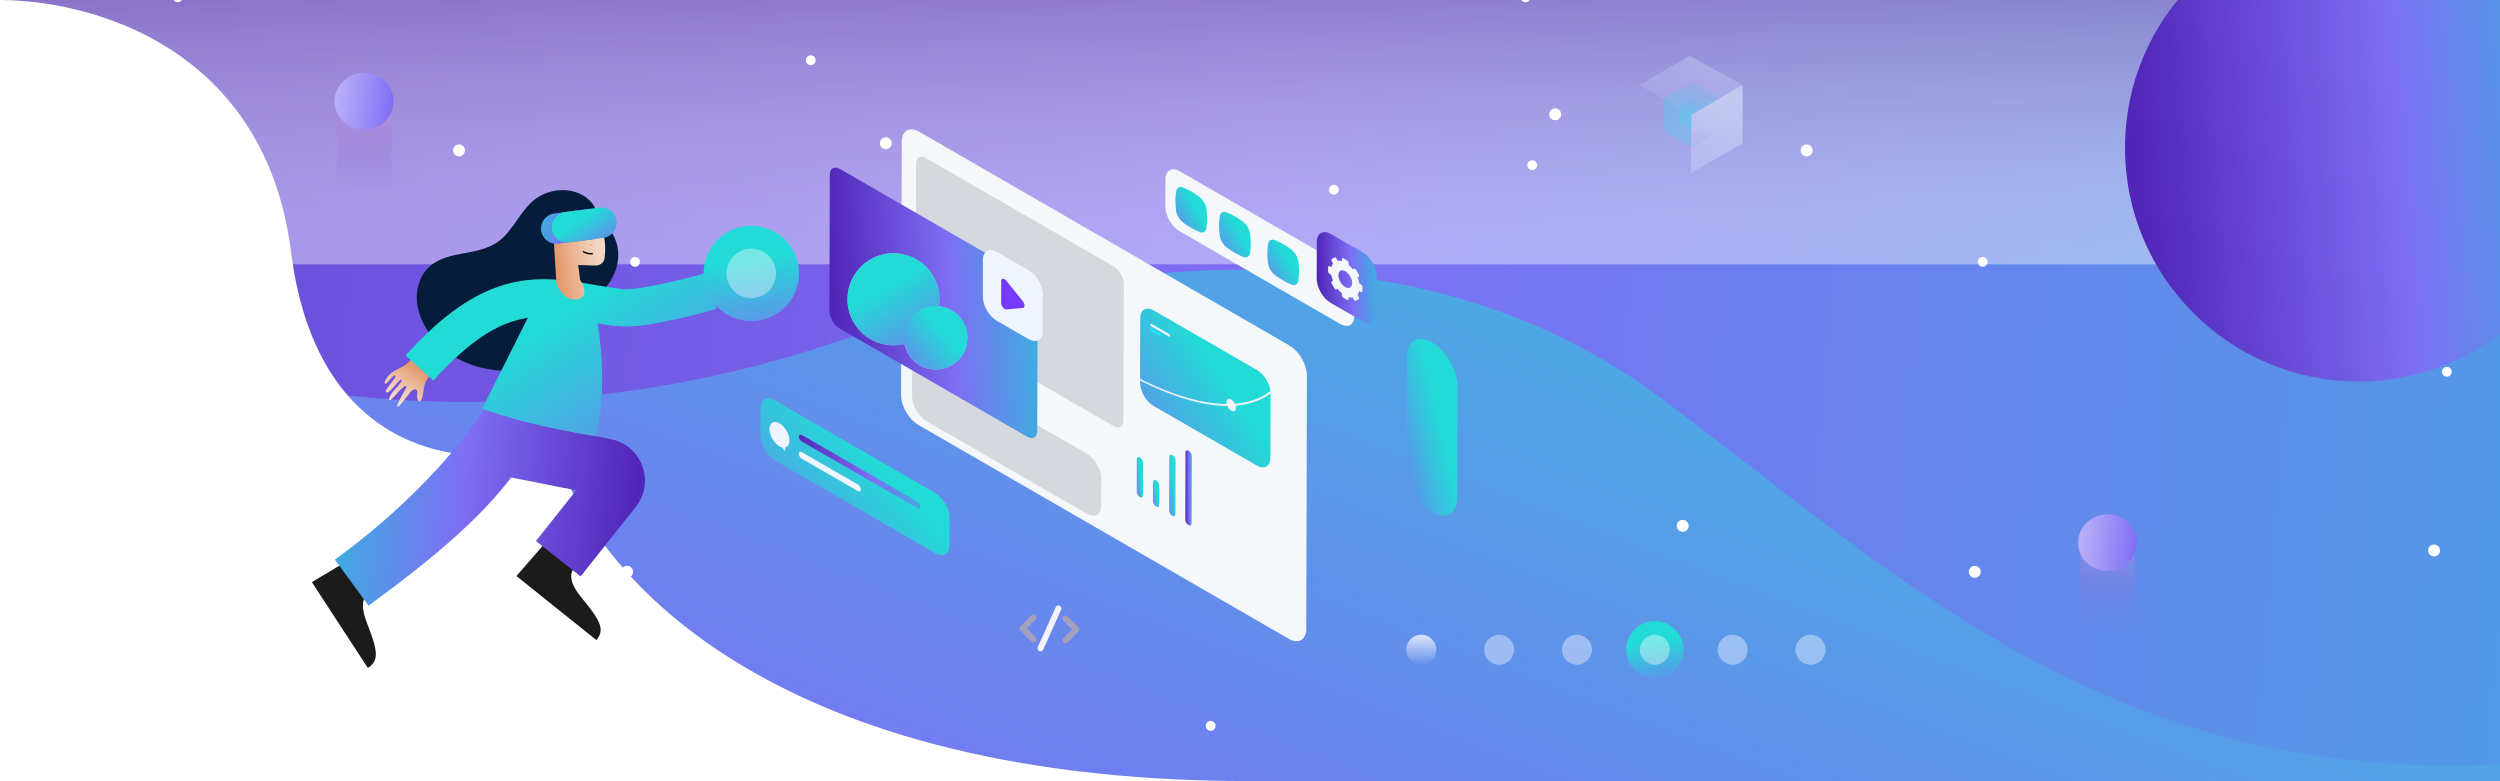 <svg width="1920" height="600" viewBox="0 0 1920 600" fill="none" xmlns="http://www.w3.org/2000/svg">
<rect x="0" y="0" width="1920" height="600" fill="#333333" stroke="none"/>
<g clip-path="url(#clip0_7542_5983)">
<rect width="1920" height="600" fill="url(#paint0_linear_7542_5983)"/>
<path d="M644.28 261.842C350.152 361.781 92.207 279.164 0 225.364V0H1920V587.145C1617.7 601.136 1456.63 440.733 1275.72 305.815C1094.81 170.897 861.374 192.883 644.28 261.842Z" fill="url(#paint1_linear_7542_5983)"/>
<g style="mix-blend-mode:multiply">
<rect width="1920" height="203" fill="url(#paint2_linear_7542_5983)"/>
</g>
<path d="M223.5 193.365C202.7 28.565 56.833 -3.969 -13.5 0.365H-83V599.864H959.5C578.3 599.864 445.667 428.198 427 342.364C367.833 361.364 244.3 358.165 223.5 193.365Z" fill="white"/>
<g clip-path="url(#clip1_7542_5983)">
<path d="M586.568 223.489C586.568 223.105 586.198 222.831 585.855 222.681C585.28 222.421 584.65 222.297 584.019 222.202C582.17 221.914 580.293 221.791 578.415 221.818C576.922 221.845 575.415 221.955 573.921 221.791C573.647 221.763 573.359 221.722 573.126 221.572C572.852 221.407 572.688 221.106 572.619 220.791C574.593 220.065 576.456 218.997 578.511 218.532C581.635 217.82 585.061 218.532 587.993 217.231C588.185 217.149 588.377 217.039 588.459 216.861C588.623 216.505 588.308 216.122 587.993 215.889C586.102 214.451 583.567 214.15 581.197 214.301C578.826 214.451 576.483 214.999 574.099 215.054C573.538 215.054 572.88 214.999 572.592 214.506C572.551 214.451 572.537 214.383 572.524 214.314C573.154 213.849 573.77 213.383 574.428 212.959C576.84 211.384 579.58 210.33 582.416 209.864C583.636 209.659 584.896 209.577 586.088 209.248C586.719 209.07 587.445 208.714 587.513 208.057C587.582 207.345 586.828 206.852 586.157 206.633C584.896 206.222 583.567 206.181 582.252 206.194C578.456 206.222 574.661 206.646 570.948 207.482C570.345 207.618 569.728 207.769 569.139 207.988C569.221 207.865 569.304 207.728 569.386 207.605C570.359 206.277 571.797 205.345 573.25 204.62C574.949 203.757 576.73 203.086 578.525 202.456C579.95 201.95 581.964 201.648 583.17 200.745C583.485 200.512 583.718 200.101 583.608 199.718C583.526 199.416 583.266 199.197 582.992 199.033C582.211 198.595 581.279 198.54 580.388 198.526C575.305 198.499 570.797 199.813 566.234 201.908C562.617 203.579 558.959 205.441 556.369 208.454C555.684 210.097 554.985 211.754 554.3 213.397C554.053 213.999 553.738 214.616 553.547 215.232C553.409 215.67 553.451 216.136 553.272 216.574C552.752 217.847 551.423 218.929 550.313 219.668C548.943 220.586 547.422 221.229 545.901 221.859C543.366 222.914 540.79 223.982 538.05 224.228C539.392 228.199 540.735 232.17 542.092 236.141C545.723 234.566 549.354 232.992 553.067 231.636C554.396 231.157 555.766 230.691 557.177 230.691C558.315 230.691 559.438 230.992 560.576 231.033C563.823 231.157 566.673 229.253 569.441 227.829C570.441 227.323 571.455 226.843 572.524 226.501C573.647 226.145 574.757 226.09 575.922 225.953C578.799 225.611 581.745 225.858 584.568 225.104C585.307 224.913 586.102 224.584 586.472 223.913C586.541 223.776 586.595 223.639 586.595 223.489H586.568Z" fill="url(#paint3_linear_7542_5983)"/>
<path d="M535.186 217.888C539.571 215.3 543.942 212.699 548.326 210.111C549.683 209.316 551.053 208.508 552.56 208.07C553.642 207.755 554.766 207.646 555.89 207.55C560.411 207.139 564.933 206.838 569.454 206.523C569.578 206.523 569.715 206.509 569.824 206.564C569.961 206.646 570.03 206.811 570.071 206.961C570.331 208.002 569.811 209.097 569.016 209.809C568.221 210.521 567.194 210.905 566.18 211.22C564.166 211.836 562.083 212.233 560 212.63C558.794 217.094 555.013 220.517 550.793 222.407C546.572 224.31 541.9 224.899 537.296 225.433L535.186 217.875V217.888Z" fill="url(#paint4_linear_7542_5983)"/>
<path d="M308.558 291.776C308.475 291.57 308.215 291.502 308.009 291.529C307.79 291.584 307.612 291.707 307.434 291.83C304.077 294.473 302.022 298.526 298.514 300.95C298.172 301.183 297.802 301.415 297.363 301.456C296.952 301.498 296.472 301.32 296.308 300.95C296.116 300.539 296.308 300.074 296.5 299.676C297.267 298.198 298.336 296.91 299.309 295.582C300.391 294.076 301.501 292.57 302.638 291.091C303.104 290.516 304.625 288.558 303.118 288.298C302.378 288.174 301.583 289.174 301.158 289.639C299.72 291.242 298.418 292.981 296.788 294.391C296.596 294.569 296.363 294.747 296.075 294.747C295.746 294.733 295.5 294.432 295.431 294.117C295.363 293.802 295.445 293.46 295.554 293.159C297.089 288.571 301.282 285.49 305.447 283.423C306.886 282.711 308.352 282.122 309.75 281.314C313.148 279.315 315.806 276.302 318.025 273.016L331.371 286.86C329.179 289.146 327.315 291.912 326.288 294.856C325.027 298.554 325.424 302.812 323.835 306.386C323.547 307.002 323.246 308.015 322.506 308.221C321.328 308.563 320.78 307.002 320.547 306.153C320.094 304.551 320.547 303.004 320.506 301.388C320.492 300.566 320.259 299.649 319.574 299.211C318.985 298.827 318.176 298.896 317.546 299.211C316.313 299.813 315.326 301.1 314.463 302.114C311.709 305.345 309.407 308.905 306.475 312.014C306.297 312.206 306.091 312.411 305.831 312.397C305.488 312.397 305.255 312.055 305.173 311.713C305.022 311.014 305.338 310.288 305.639 309.631C307.475 305.674 309.763 301.949 311.75 298.088C311.983 297.636 312.216 297.047 311.873 296.65C311.654 296.404 311.284 296.335 310.955 296.431C310.64 296.527 310.38 296.732 310.12 296.938C306.42 299.95 303.693 304.017 300.062 307.139C299.898 307.29 299.734 307.427 299.528 307.481C298.706 307.714 298.665 306.619 298.802 306.112C300.378 300.539 306.023 297.472 308.448 292.364C308.53 292.186 308.612 291.954 308.53 291.776H308.558Z" fill="url(#paint5_linear_7542_5983)"/>
<path d="M396.592 442.399L458.072 491.611C460.21 489.064 461.251 486.613 461.306 483.984C461.32 483.437 461.279 482.889 461.224 482.328C460.484 476.426 455.181 469.388 446.248 458.543C432.381 441.687 441.849 435.717 441.849 435.717L417.419 418.477L402.552 435.566L401.717 436.511L396.592 442.412V442.399Z" fill="#1B1B1B"/>
<path d="M239.499 447.054L282.495 513C285.318 511.247 287.072 509.248 287.963 506.77C288.141 506.263 288.291 505.729 288.401 505.167C289.538 499.321 286.702 490.995 281.619 477.891C273.726 457.543 284.578 454.832 284.578 454.832L266.766 430.828L247.295 442.412L246.213 443.056L239.499 447.054Z" fill="#1B1B1B"/>
<path d="M257.23 429.815L263.259 438.072L263.999 439.085L283.058 465.129C309.188 446.055 330.7 429.117 348.622 413.109C366.544 397.102 380.862 382.054 392.591 366.704L442.48 376.576L411.596 415.506L420.694 422.722L421.68 423.502L445.891 442.7L488.271 389.27C495.355 380.328 497.246 368.593 493.3 357.885C489.354 347.178 480.31 339.468 469.102 337.25L416.172 326.775C430.285 303.88 435.382 289.475 435.519 289.133L404.745 278.589L403.525 278.178L394.085 274.947L394.112 274.851C392.495 278.986 362.351 352.997 257.217 429.815H257.23Z" fill="url(#paint6_linear_7542_5983)"/>
<path d="M459.469 226.706C468.279 219.148 474.527 208.193 474.829 196.609C475.144 185.011 468.827 173.085 458.304 168.183C459.483 161.309 454.796 154.585 448.946 150.792C437.285 143.234 420.83 144.918 410.06 153.709C398.811 162.897 393.604 178.288 381.505 186.339C366.132 196.596 343.565 192.337 329.849 204.729C323.149 210.768 319.861 220.052 320.066 229.062C320.258 238.072 323.697 246.821 328.671 254.339C334.494 263.144 342.51 270.51 351.772 275.577C360.418 280.315 370.078 283.039 379.875 284.217C398.811 286.49 419.405 282.423 433.148 269.196C444.63 258.146 449.96 242.221 453.221 226.624L459.469 226.706Z" fill="#051D3A"/>
<path d="M311.462 272.989C339.345 242.125 364.46 224.584 390.535 217.779C414.431 211.535 436.039 215.246 456.934 218.819C463.689 219.983 470.664 221.175 477.761 222.051C487.9 223.311 521.676 215.533 542.434 209.604L550.34 237.25C536.638 241.166 522.758 244.617 508.768 247.328C500.451 248.944 492.052 250.382 483.571 250.697C475.185 251.012 467.046 249.697 458.825 248.314C461.675 262.938 465.799 301.484 457.948 335.046C457.948 335.046 407.991 327.871 370.352 313.821L405.347 244.11C384.424 247.287 362.419 259.501 332.809 292.269L311.448 273.003L311.462 272.989Z" fill="url(#paint7_linear_7542_5983)"/>
<path d="M425.366 185.792L427.298 217.71C427.298 217.71 433.518 233.936 445.192 229.267C453.276 226.035 445.521 214.971 445.521 214.971L444.041 203.538L457.113 203.948C459.113 204.017 461.127 203.346 462.498 201.895C463.512 200.826 464.183 199.443 464.361 197.896C464.937 192.939 465.238 185.285 463.005 178.808L425.379 185.778L425.366 185.792Z" fill="url(#paint8_linear_7542_5983)"/>
<g style="mix-blend-mode:multiply" opacity="0.5">
<path style="mix-blend-mode:multiply" d="M455.66 188.873H453.577C453.235 188.859 452.947 188.571 452.961 188.229C452.961 187.887 453.248 187.599 453.591 187.613H455.674C456.098 187.626 456.482 187.435 456.729 187.092C456.975 186.75 457.044 186.326 456.921 185.929L455.715 182.067C455.605 181.738 455.797 181.382 456.126 181.287C456.455 181.191 456.811 181.369 456.907 181.697L458.113 185.559C458.359 186.353 458.222 187.175 457.729 187.846C457.236 188.503 456.482 188.886 455.66 188.886V188.873Z" fill="url(#paint9_linear_7542_5983)"/>
</g>
<path d="M455.195 183.738L428.791 187.189C422.365 188.024 416.46 183.505 415.624 177.069C414.788 170.647 419.31 164.746 425.749 163.91L452.153 160.46C458.579 159.625 464.485 164.143 465.32 170.579C466.156 177.001 461.635 182.903 455.195 183.738Z" fill="url(#paint10_linear_7542_5983)"/>
<path d="M463.388 182.67L436.985 186.12C430.558 186.955 424.653 182.437 423.817 176.001C422.981 169.579 427.503 163.677 433.943 162.842L460.346 159.391C466.772 158.556 472.678 163.075 473.514 169.511C474.35 175.933 469.828 181.834 463.388 182.67Z" fill="url(#paint11_linear_7542_5983)"/>
<path d="M453.742 195.404C451.673 195.404 449.604 194.829 447.809 193.788C447.549 193.638 447.467 193.309 447.617 193.063C447.768 192.802 448.097 192.72 448.344 192.871C450.276 193.994 452.578 194.5 454.797 194.295C455.099 194.268 455.345 194.487 455.373 194.774C455.4 195.062 455.181 195.322 454.893 195.349C454.509 195.39 454.126 195.404 453.742 195.404Z" fill="black"/>
<path d="M463.237 497.321C464.045 497.212 464.21 498.458 463.401 498.567C462.593 498.677 462.428 497.431 463.237 497.321Z" fill="white"/>
<g style="mix-blend-mode:luminosity">
<path d="M608.749 228.289C618.831 210.748 612.79 188.35 595.257 178.264C577.724 168.177 555.337 174.22 545.255 191.762C535.173 209.303 541.213 231.7 558.747 241.787C576.28 251.874 598.666 245.831 608.749 228.289Z" fill="url(#paint12_linear_7542_5983)"/>
</g>
<g style="mix-blend-mode:luminosity" opacity="0.78">
<path d="M576.992 229C587.486 229 595.992 220.493 595.992 210C595.992 199.507 587.486 191 576.992 191C566.499 191 557.992 199.507 557.992 210C557.992 220.493 566.499 229 576.992 229Z" fill="url(#paint13_linear_7542_5983)" style="mix-blend-mode:overlay"/>
</g>
</g>
<g style="mix-blend-mode:luminosity" opacity="0.5">
<path d="M300.529 173.115L300.529 82.881L279.283 57.741L258.741 82.881L258.741 204" fill="url(#paint14_linear_7542_5983)"/>
</g>
<ellipse cx="279.635" cy="77.765" rx="22.635" ry="21.765" fill="url(#paint15_linear_7542_5983)"/>
<g style="mix-blend-mode:luminosity" opacity="0.5">
<path d="M1639.53 512.115L1639.53 421.881L1618.28 396.741L1597.74 421.881L1597.74 543" fill="url(#paint16_linear_7542_5983)"/>
</g>
<ellipse cx="1618.64" cy="416.765" rx="22.635" ry="21.765" fill="url(#paint17_linear_7542_5983)"/>
<g clip-path="url(#clip2_7542_5983)">
<g style="mix-blend-mode:overlay">
<path d="M257.325 399.246C259.834 399.246 261.903 401.282 261.903 403.826C261.903 406.37 259.868 408.406 257.325 408.406C254.781 408.406 252.746 406.37 252.746 403.826C252.746 401.282 254.781 399.246 257.325 399.246Z" fill="white"/>
<path d="M680.321 105.429C682.831 105.429 684.899 107.465 684.899 110.009C684.899 112.553 682.864 114.589 680.321 114.589C677.777 114.589 675.742 112.553 675.742 110.009C675.742 107.465 677.777 105.429 680.321 105.429Z" fill="white"/>
<path d="M352.526 110.925C355.036 110.925 357.105 112.96 357.105 115.505C357.105 118.049 355.07 120.084 352.526 120.084C349.982 120.084 347.947 118.049 347.947 115.505C347.947 112.96 349.982 110.925 352.526 110.925Z" fill="white"/>
<path d="M487.714 197.364C489.783 197.364 491.479 199.06 491.479 201.129C491.479 203.199 489.783 204.895 487.714 204.895C485.645 204.895 483.949 203.199 483.949 201.129C483.949 199.06 485.645 197.364 487.714 197.364Z" fill="white"/>
<path d="M136.481 -5.808C138.55 -5.808 140.246 -4.112 140.246 -2.043C140.246 0.027 138.55 1.723 136.481 1.723C134.413 1.723 132.717 0.027 132.717 -2.043C132.717 -4.112 134.413 -5.808 136.481 -5.808Z" fill="white"/>
</g>
<g style="mix-blend-mode:overlay">
<path d="M159.375 92.368C156.866 92.368 154.797 90.333 154.797 87.788C154.797 85.244 156.832 83.209 159.375 83.209C161.919 83.209 163.954 85.244 163.954 87.788C163.954 90.333 161.919 92.368 159.375 92.368Z" fill="white"/>
<path d="M481.643 443.754C479.133 443.754 477.064 441.719 477.064 439.174C477.064 436.63 479.099 434.595 481.643 434.595C484.187 434.595 486.222 436.63 486.222 439.174C486.222 441.719 484.187 443.754 481.643 443.754Z" fill="white"/>
<path d="M622.663 50.031C620.594 50.031 618.898 48.334 618.898 46.265C618.898 44.196 620.594 42.499 622.663 42.499C624.732 42.499 626.428 44.196 626.428 46.265C626.428 48.334 624.732 50.031 622.663 50.031Z" fill="white"/>
<path d="M141.772 130.635C139.704 130.635 138.008 128.938 138.008 126.869C138.008 124.8 139.704 123.104 141.772 123.104C143.841 123.104 145.537 124.8 145.537 126.869C145.537 128.938 143.841 130.635 141.772 130.635Z" fill="white"/>
</g>
</g>
<g clip-path="url(#clip3_7542_5983)">
<g style="mix-blend-mode:overlay">
<path d="M1292.32 399.246C1294.83 399.246 1296.9 401.282 1296.9 403.826C1296.9 406.37 1294.87 408.406 1292.32 408.406C1289.78 408.406 1287.75 406.37 1287.75 403.826C1287.75 401.282 1289.78 399.246 1292.32 399.246Z" fill="white"/>
<path d="M1869.37 418.176C1871.88 418.176 1873.94 420.211 1873.94 422.756C1873.94 425.3 1871.91 427.335 1869.37 427.335C1866.82 427.335 1864.79 425.3 1864.79 422.756C1864.79 420.211 1866.82 418.176 1869.37 418.176Z" fill="white"/>
<path d="M1715.32 105.429C1717.83 105.429 1719.9 107.465 1719.9 110.009C1719.9 112.553 1717.86 114.589 1715.32 114.589C1712.78 114.589 1710.74 112.553 1710.74 110.009C1710.74 107.465 1712.78 105.429 1715.32 105.429Z" fill="white"/>
<path d="M1387.53 110.925C1390.04 110.925 1392.1 112.96 1392.1 115.505C1392.1 118.049 1390.07 120.084 1387.53 120.084C1384.98 120.084 1382.95 118.049 1382.95 115.505C1382.95 112.96 1384.98 110.925 1387.53 110.925Z" fill="white"/>
<path d="M929.765 553.703C931.834 553.703 933.529 555.399 933.529 557.468C933.529 559.538 931.834 561.234 929.765 561.234C927.696 561.234 926 559.538 926 557.468C926 555.399 927.696 553.703 929.765 553.703Z" fill="white"/>
<path d="M1522.71 197.364C1524.78 197.364 1526.48 199.06 1526.48 201.129C1526.48 203.199 1524.78 204.895 1522.71 204.895C1520.65 204.895 1518.95 203.199 1518.95 201.129C1518.95 199.06 1520.65 197.364 1522.71 197.364Z" fill="white"/>
<path d="M1171.48 -5.808C1173.55 -5.808 1175.25 -4.112 1175.25 -2.043C1175.25 0.027 1173.55 1.723 1171.48 1.723C1169.41 1.723 1167.72 0.027 1167.72 -2.043C1167.72 -4.112 1169.41 -5.808 1171.48 -5.808Z" fill="white"/>
</g>
<g style="mix-blend-mode:overlay">
<path d="M1194.38 92.368C1191.87 92.368 1189.8 90.333 1189.8 87.788C1189.8 85.244 1191.83 83.209 1194.38 83.209C1196.92 83.209 1198.95 85.244 1198.95 87.788C1198.95 90.333 1196.92 92.368 1194.38 92.368Z" fill="white"/>
<path d="M1516.64 443.754C1514.13 443.754 1512.06 441.719 1512.06 439.174C1512.06 436.63 1514.1 434.595 1516.64 434.595C1519.19 434.595 1521.22 436.63 1521.22 439.174C1521.22 441.719 1519.19 443.754 1516.64 443.754Z" fill="white"/>
<path d="M939.6 424.791C937.09 424.791 935.021 422.755 935.021 420.211C935.021 417.667 937.056 415.631 939.6 415.631C942.144 415.631 944.179 417.667 944.179 420.211C944.179 422.755 942.144 424.791 939.6 424.791Z" fill="white"/>
<path d="M1657.66 50.031C1655.59 50.031 1653.9 48.334 1653.9 46.265C1653.9 44.196 1655.59 42.499 1657.66 42.499C1659.73 42.499 1661.43 44.196 1661.43 46.265C1661.43 48.334 1659.73 50.031 1657.66 50.031Z" fill="white"/>
<path d="M1879.2 289.298C1877.13 289.298 1875.44 287.602 1875.44 285.532C1875.44 283.463 1877.13 281.767 1879.2 281.767C1881.27 281.767 1882.97 283.463 1882.97 285.532C1882.97 287.602 1881.27 289.298 1879.2 289.298Z" fill="white"/>
<path d="M1024.42 149.496C1022.35 149.496 1020.66 147.8 1020.66 145.731C1020.66 143.662 1022.35 141.965 1024.42 141.965C1026.49 141.965 1028.19 143.662 1028.19 145.731C1028.19 147.8 1026.49 149.496 1024.42 149.496Z" fill="white"/>
<path d="M1176.77 130.635C1174.7 130.635 1173.01 128.938 1173.01 126.869C1173.01 124.8 1174.7 123.104 1176.77 123.104C1178.84 123.104 1180.54 124.8 1180.54 126.869C1180.54 128.938 1178.84 130.635 1176.77 130.635Z" fill="white"/>
</g>
</g>
<g clip-path="url(#clip4_7542_5983)">
<path d="M1289.95 509.945C1296 499.417 1292.38 485.975 1281.86 479.921C1271.33 473.867 1257.9 477.494 1251.85 488.022C1245.79 498.55 1249.42 511.993 1259.94 518.047C1270.47 524.101 1283.9 520.473 1289.95 509.945Z" fill="url(#paint18_linear_7542_5983)"/>
<path style="mix-blend-mode:overlay" opacity="0.78" d="M1103.02 498.99C1103.02 505.349 1097.88 510.518 1091.5 510.518C1085.13 510.518 1080 505.369 1080 498.99C1080 492.61 1085.15 487.461 1091.52 487.461C1097.9 487.461 1103.05 492.61 1103.05 498.99H1103.02Z" fill="url(#paint19_linear_7542_5983)"/>
<path style="mix-blend-mode:overlay" opacity="0.78" d="M1162.83 498.99C1162.83 505.349 1157.69 510.518 1151.31 510.518C1144.93 510.518 1139.79 505.369 1139.79 498.99C1139.79 492.61 1144.93 487.461 1151.31 487.461C1157.69 487.461 1162.83 492.61 1162.83 498.99Z" fill="url(#paint20_linear_7542_5983)"/>
<path style="mix-blend-mode:overlay" opacity="0.78" d="M1211.1 510.518C1217.46 510.518 1222.62 505.356 1222.62 498.99C1222.62 492.623 1217.46 487.461 1211.1 487.461C1204.73 487.461 1199.57 492.623 1199.57 498.99C1199.57 505.356 1204.73 510.518 1211.1 510.518Z" fill="url(#paint21_linear_7542_5983)"/>
<path style="mix-blend-mode:overlay" opacity="0.78" d="M1270.9 510.517C1277.27 510.517 1282.43 505.356 1282.43 498.989C1282.43 492.622 1277.27 487.461 1270.9 487.461C1264.54 487.461 1259.38 492.622 1259.38 498.989C1259.38 505.356 1264.54 510.517 1270.9 510.517Z" fill="url(#paint22_linear_7542_5983)"/>
<path style="mix-blend-mode:overlay" opacity="0.78" d="M1342.21 498.99C1342.21 505.349 1337.07 510.518 1330.69 510.518C1324.31 510.518 1319.17 505.369 1319.17 498.99C1319.17 492.61 1324.31 487.461 1330.69 487.461C1337.07 487.461 1342.21 492.61 1342.21 498.99Z" fill="url(#paint23_linear_7542_5983)"/>
<path style="mix-blend-mode:overlay" opacity="0.78" d="M1402 498.99C1402 505.349 1396.85 510.518 1390.48 510.518C1384.1 510.518 1378.96 505.369 1378.96 498.99C1378.96 492.61 1384.1 487.461 1390.48 487.461C1396.85 487.461 1402 492.61 1402 498.99Z" fill="url(#paint24_linear_7542_5983)"/>
</g>
<circle cx="1811.5" cy="113.5" r="179.5" fill="url(#paint25_linear_7542_5983)"/>
<path d="M1099.85 262.982C1110.65 269.215 1119.38 284.325 1119.33 296.728L1119.1 382.181C1119.07 394.599 1110.28 399.605 1099.49 393.356C1088.69 387.123 1079.97 372.013 1080 359.594L1080.24 274.142C1080.27 261.739 1089.05 256.733 1099.85 262.966V262.982Z" fill="url(#paint26_linear_7542_5983)"/>
<path d="M990.395 265.439C997.792 269.704 1003.77 280.061 1003.74 288.561L1003.19 482.949C1003.16 491.449 997.147 494.865 989.749 490.599L705.347 326.384C697.95 322.119 691.969 311.762 692 303.262L692.551 108.874C692.582 100.374 698.595 96.943 705.993 101.208L990.41 265.423L990.395 265.439Z" fill="#F5F8FA"/>
<path d="M855.363 204.65C859.66 207.121 863.107 213.118 863.107 218.045L862.808 322.7C862.808 327.627 859.314 329.61 855.017 327.123L710.951 243.937C706.67 241.466 703.207 235.469 703.207 230.543L703.506 125.888C703.506 120.961 707.016 118.993 711.297 121.465L855.363 204.65Z" fill="#D5D9DD"/>
<path d="M834.804 348.483C840.864 351.977 845.759 360.461 845.727 367.418L845.664 388.289C845.649 395.246 840.722 398.048 834.662 394.553L711.388 323.377C705.329 319.883 700.434 311.399 700.465 304.442L700.528 283.571C700.544 276.614 705.47 273.812 711.53 277.307L834.804 348.483Z" fill="#D5D9DD"/>
<path d="M1029.34 202.699C1035.4 206.194 1040.29 214.678 1040.26 221.635L1040.2 242.506C1040.18 249.463 1035.26 252.265 1029.2 248.77L905.924 177.594C899.864 174.1 894.969 165.616 895 158.659L895.063 137.788C895.079 130.831 900.005 128.029 906.065 131.523L1029.34 202.699Z" fill="#F5F8FA"/>
<path d="M914.941 147.105C917.05 148.333 919.175 149.734 921.284 151.355C924.023 153.433 926.163 157.147 926.588 160.547C927.249 165.788 927.234 170.652 926.541 175.122C926.1 178.018 923.944 179.246 921.205 178.16C919.096 177.326 916.971 176.303 914.862 175.075C912.753 173.847 910.628 172.446 908.519 170.825C905.78 168.747 903.64 165.033 903.215 161.633C902.554 156.392 902.569 151.528 903.262 147.058C903.703 144.162 905.859 142.934 908.598 144.02C910.707 144.854 912.832 145.877 914.941 147.105Z" fill="url(#paint27_linear_7542_5983)"/>
<path d="M948.453 166.23C950.562 167.458 952.687 168.859 954.796 170.48C957.534 172.558 959.675 176.272 960.1 179.672C960.761 184.913 960.745 189.777 960.053 194.247C959.612 197.143 957.456 198.371 954.717 197.285C952.608 196.451 950.483 195.428 948.374 194.2C946.265 192.972 944.14 191.571 942.031 189.95C939.292 187.872 937.151 184.158 936.726 180.758C936.065 175.517 936.081 170.653 936.774 166.183C937.214 163.287 939.371 162.059 942.109 163.145C944.219 163.979 946.343 165.002 948.453 166.23Z" fill="url(#paint28_linear_7542_5983)"/>
<path d="M985.535 187.494C987.644 188.721 989.769 190.122 991.878 191.744C994.616 193.821 996.757 197.536 997.182 200.936C997.843 206.177 997.827 211.041 997.135 215.511C996.694 218.407 994.538 219.635 991.799 218.549C989.69 217.714 987.565 216.691 985.456 215.464C983.347 214.236 981.222 212.835 979.113 211.214C976.374 209.136 974.233 205.422 973.808 202.022C973.147 196.78 973.163 191.917 973.856 187.447C974.296 184.55 976.453 183.323 979.191 184.409C981.301 185.243 983.425 186.266 985.535 187.494Z" fill="url(#paint29_linear_7542_5983)"/>
<path d="M1046.54 193.837C1052.51 197.284 1057.34 205.642 1057.32 212.505L1057.25 240.537C1057.23 247.384 1052.37 250.155 1046.4 246.708L1022 232.62C1016.04 229.173 1011.21 220.815 1011.22 213.968L1011.3 185.936C1011.32 179.073 1016.18 176.303 1022.15 179.75L1046.54 193.837Z" fill="url(#paint30_linear_7542_5983)"/>
<path d="M1045.25 218.439C1045.83 218.77 1046.29 219.572 1046.29 220.234V223.633C1046.29 224.294 1045.82 224.562 1045.23 224.231L1043.9 223.46C1043.61 224.656 1043.14 225.664 1042.53 226.467L1043.47 228.088C1043.88 228.796 1043.88 229.552 1043.47 229.788L1041.36 230.984C1041.16 231.094 1040.89 231.063 1040.62 230.905C1040.36 230.748 1040.09 230.48 1039.88 230.134L1038.94 228.513C1037.93 228.654 1036.83 228.544 1035.63 228.182V229.725C1035.63 230.386 1035.16 230.653 1034.59 230.323L1031.64 228.607C1031.05 228.277 1030.6 227.474 1030.6 226.813V225.27C1029.42 224.263 1028.31 223.098 1027.31 221.792L1026.36 222.327C1026.16 222.437 1025.89 222.406 1025.62 222.248C1025.36 222.091 1025.09 221.823 1024.88 221.477L1022.79 217.857C1022.38 217.148 1022.38 216.393 1022.79 216.157L1023.73 215.622C1023.12 214.111 1022.65 212.568 1022.38 211.041L1021.04 210.27C1020.46 209.94 1020 209.137 1020 208.476V205.076C1020 204.415 1020.48 204.147 1021.06 204.478L1022.4 205.249C1022.68 204.053 1023.15 203.045 1023.77 202.243L1022.82 200.622C1022.41 199.913 1022.41 199.158 1022.82 198.922L1024.93 197.725C1025.14 197.615 1025.4 197.647 1025.67 197.804C1025.94 197.961 1026.21 198.229 1026.41 198.575L1027.35 200.197C1028.36 200.055 1029.48 200.165 1030.66 200.527V199C1030.66 198.339 1031.13 198.072 1031.71 198.402L1034.67 200.118C1035.26 200.448 1035.71 201.251 1035.71 201.912V203.439C1036.89 204.446 1038.01 205.627 1039 206.918L1039.95 206.382C1040.15 206.272 1040.42 206.304 1040.69 206.461C1040.95 206.618 1041.22 206.886 1041.43 207.232L1043.52 210.853C1043.93 211.561 1043.93 212.316 1043.52 212.552L1042.57 213.088C1043.19 214.599 1043.66 216.141 1043.93 217.668L1045.27 218.439H1045.25ZM1033.15 220.438C1036.06 222.122 1038.44 220.769 1038.45 217.416C1038.45 214.063 1036.11 209.987 1033.19 208.303C1030.28 206.618 1027.91 207.972 1027.89 211.325C1027.89 214.677 1030.23 218.77 1033.15 220.454" fill="#F5F8FA"/>
<path d="M875.487 351.315C876.825 352.086 877.895 353.944 877.879 355.47L877.816 380.387C877.816 381.914 876.73 382.543 875.408 381.772C874.07 381.001 873 379.143 873 377.617L873.063 352.7C873.063 351.173 874.149 350.56 875.487 351.315Z" fill="url(#paint31_linear_7542_5983)"/>
<path d="M887.905 368.96C889.243 369.731 890.313 371.588 890.313 373.115L890.266 387.564C890.266 389.091 889.18 389.705 887.842 388.949C886.504 388.194 885.434 386.321 885.434 384.794L885.481 370.345C885.481 368.818 886.567 368.204 887.905 368.96Z" fill="url(#paint32_linear_7542_5983)"/>
<path d="M900.437 349.553C901.774 350.325 902.845 352.182 902.845 353.709L902.735 394.759C902.735 396.285 901.648 396.899 900.311 396.144C898.988 395.372 897.902 393.515 897.918 391.988L898.028 350.939C898.028 349.412 899.114 348.798 900.437 349.553Z" fill="url(#paint33_linear_7542_5983)"/>
<path d="M912.902 346.122C914.239 346.893 915.31 348.75 915.294 350.277L915.152 401.936C915.152 403.462 914.066 404.092 912.744 403.321C911.406 402.55 910.336 400.692 910.336 399.165L910.478 347.507C910.478 345.98 911.564 345.366 912.902 346.122Z" fill="url(#paint34_linear_7542_5983)"/>
<path d="M965.488 284.259C971.201 287.564 975.829 295.56 975.813 302.139L975.671 351.641C975.656 358.221 970.997 360.865 965.283 357.56L885.892 311.725C880.162 308.419 875.551 300.423 875.566 293.844L875.708 244.342C875.724 237.763 880.367 235.118 886.096 238.424L965.488 284.259Z" fill="url(#paint35_linear_7542_5983)"/>
<path d="M978.063 298.473C965.109 309.601 948.047 311.789 930.655 309.522C909.563 306.752 888.079 297.434 873 289.627V290.918C888.157 298.788 909.8 308.169 931.064 310.955C948.299 313.221 965.298 311.096 978.315 300.299C978.268 299.701 978.173 299.087 978.063 298.473Z" fill="#EFF4FF"/>
<path d="M945.563 306.767C947.624 307.963 949.293 310.843 949.277 313.204C949.277 315.565 947.593 316.525 945.531 315.345C943.469 314.149 941.801 311.268 941.817 308.907C941.817 306.546 943.501 305.586 945.563 306.767Z" fill="#EFF4FF"/>
<path d="M890.804 256.211C891.276 256.479 891.67 257.171 891.67 257.753C891.67 258.289 891.26 258.525 890.788 258.257L884.272 254.495C883.784 254.212 883.406 253.535 883.406 252.984C883.406 252.418 883.784 252.166 884.288 252.465L890.804 256.227V256.211Z" fill="#1CE5FF"/>
<path d="M897.808 256.479C898.296 256.762 898.705 257.455 898.705 258.021C898.705 258.556 898.296 258.793 897.808 258.509L884.303 250.718C883.815 250.435 883.438 249.758 883.438 249.207C883.438 248.64 883.815 248.388 884.319 248.687L897.824 256.479H897.808Z" fill="#EFF4FF"/>
<path d="M789.156 212.914C793.453 215.385 796.9 221.382 796.9 226.309L796.601 330.964C796.601 335.89 793.107 337.873 788.81 335.386L644.744 252.201C640.463 249.73 637 243.733 637 238.822L637.299 134.167C637.299 129.24 640.809 127.273 645.09 129.744L789.156 212.93V212.914Z" fill="url(#paint36_linear_7542_5983)"/>
<g style="mix-blend-mode:screen" opacity="0.55">
<path d="M721.097 235.147C724.024 215.844 710.747 197.823 691.444 194.896C672.14 191.97 654.119 205.247 651.193 224.55C648.267 243.854 661.543 261.875 680.847 264.801C700.15 267.728 718.171 254.451 721.097 235.147Z" fill="white"/>
</g>
<g style="mix-blend-mode:screen" opacity="0.55">
<path d="M718.549 283.839C732.023 283.839 742.946 272.916 742.946 259.442C742.946 245.968 732.023 235.045 718.549 235.045C705.075 235.045 694.152 245.968 694.152 259.442C694.152 272.916 705.075 283.839 718.549 283.839Z" fill="white"/>
</g>
<path d="M790.117 207.577C796.082 211.024 800.914 219.382 800.899 226.245L800.82 254.278C800.804 261.125 795.941 263.895 789.975 260.448L765.579 246.361C759.613 242.913 754.781 234.556 754.797 227.709L754.876 199.676C754.891 192.813 759.755 190.043 765.72 193.49L790.117 207.577Z" fill="#EFF4FF"/>
<path d="M771.527 214.394C771.952 214.646 772.393 215.023 772.818 215.543L785.535 231.346C787.251 233.486 787.251 236.351 785.535 236.508L772.77 237.594C772.345 237.626 771.905 237.5 771.48 237.248C770.126 236.461 768.898 234.509 768.898 232.778L768.946 215.873C768.946 214.142 770.189 213.607 771.543 214.394H771.527Z" fill="#753AFD"/>
<path d="M718.339 378.696C724.399 382.19 729.294 390.674 729.262 397.631L729.199 418.502C729.184 425.459 724.257 428.261 718.197 424.766L594.923 353.575C588.879 350.08 583.984 341.612 584 334.64L584.063 313.768C584.079 306.811 589.005 304.01 595.065 307.504L718.339 378.68V378.696Z" fill="url(#paint37_linear_7542_5983)"/>
<path d="M598.637 325.101C601.501 326.754 604.256 330.201 605.562 334.136C607.168 338.968 606.05 342.903 603.107 343.643L602.887 346.524L600.793 343.643C600.069 343.47 599.329 343.171 598.605 342.746C595.741 341.093 592.986 337.646 591.68 333.711C589.87 328.265 591.522 323.952 595.347 324.063C596.418 324.094 597.535 324.472 598.637 325.101Z" fill="#EFF4FF"/>
<path d="M659.031 372.212C660.228 372.905 661.203 374.589 661.203 375.974C661.203 377.359 660.212 377.926 659.016 377.233L615.653 352.207C614.456 351.514 613.48 349.83 613.48 348.429C613.48 347.044 614.472 346.493 615.668 347.186L659.031 372.212Z" fill="#EFF4FF"/>
<path d="M704.771 385.417C705.967 386.109 706.943 387.793 706.943 389.178C706.943 390.564 705.951 391.114 704.755 390.422L615.699 338.999C614.503 338.307 613.527 336.623 613.527 335.238C613.527 333.852 614.519 333.302 615.715 333.994L704.771 385.417Z" fill="url(#paint38_linear_7542_5983)"/>
<path d="M721.203 235.148C724.129 215.845 710.853 197.824 691.549 194.897C672.246 191.971 654.225 205.248 651.299 224.551C648.372 243.855 661.649 261.876 680.952 264.802C700.256 267.729 718.277 254.452 721.203 235.148Z" fill="url(#paint39_linear_7542_5983)"/>
<path d="M718.654 283.839C732.128 283.839 743.051 272.916 743.051 259.442C743.051 245.968 732.128 235.045 718.654 235.045C705.181 235.045 694.258 245.968 694.258 259.442C694.258 272.916 705.181 283.839 718.654 283.839Z" fill="url(#paint40_linear_7542_5983)"/>
<g style="mix-blend-mode:luminosity">
<path d="M793.721 493.353C793.106 493.353 792.529 493.114 792.096 492.678L783.673 484.249C783.239 483.817 783 483.24 783 482.625C783 482.01 783.239 481.432 783.674 480.998L792.097 472.569C792.529 472.136 793.106 471.896 793.721 471.896C794.987 471.896 796.018 472.927 796.018 474.195C796.018 474.81 795.779 475.388 795.344 475.822L788.546 482.625L795.346 489.429C795.781 489.861 796.018 490.439 796.018 491.054C796.018 492.321 794.988 493.353 793.721 493.353Z" fill="#A4A0BC"/>
</g>
<g style="mix-blend-mode:luminosity">
<path d="M818.223 494.119C816.958 494.119 815.926 493.089 815.926 491.82C815.926 491.205 816.165 490.627 816.6 490.194L823.398 483.391L816.598 476.586C816.165 476.153 815.926 475.575 815.926 474.961C815.926 473.695 816.956 472.662 818.223 472.662C818.838 472.662 819.415 472.902 819.849 473.337L828.272 481.766C828.706 482.2 828.944 482.778 828.944 483.391C828.944 484.004 828.705 484.584 828.27 485.017L819.847 493.446C819.415 493.881 818.838 494.119 818.223 494.119Z" fill="#A4A0BC"/>
</g>
<g style="mix-blend-mode:luminosity">
<path d="M799.081 500.252C797.815 500.252 796.783 499.221 796.783 497.952C796.783 497.647 796.843 497.35 796.959 497.068L810.744 466.413C811.103 465.555 811.936 465 812.863 465C814.129 465 815.161 466.031 815.161 467.299C815.161 467.604 815.101 467.902 814.985 468.184L801.201 498.839C800.842 499.697 800.009 500.252 799.081 500.252Z" fill="#F4F2FA"/>
</g>
<g style="mix-blend-mode:luminosity" opacity="0.5">
<path d="M1338.28 65.248L1298.6 88.084L1259 65.248L1297.65 43L1338.28 65.248Z" fill="url(#paint41_linear_7542_5983)"/>
<path d="M1298.64 133L1259 110.121V65.247L1298.64 88.126V133Z" fill="url(#paint42_linear_7542_5983)"/>
<path d="M1298.64 133L1338.28 110.121V65.247L1298.64 88.126V133Z" fill="url(#paint43_linear_7542_5983)"/>
<path opacity="0.37" d="M1321.29 75.411L1299.29 88.082L1277.35 75.411L1298.77 63.077L1321.29 75.411Z" fill="url(#paint44_linear_7542_5983)"/>
<path opacity="0.37" d="M1299.32 112.984L1277.35 100.293V75.414L1299.32 88.106V112.984Z" fill="url(#paint45_linear_7542_5983)"/>
<path opacity="0.37" d="M1299.32 112.984L1321.29 100.293V75.414L1299.32 88.106V112.984Z" fill="url(#paint46_linear_7542_5983)"/>
<path opacity="0.37" d="M1309.57 82.147L1299.29 88.062L1289.06 82.147L1299.06 76.401L1309.57 82.147Z" fill="url(#paint47_linear_7542_5983)"/>
<path opacity="0.37" d="M1299.31 99.68L1289.06 93.766V82.147L1299.31 88.062V99.68Z" fill="url(#paint48_linear_7542_5983)"/>
<path opacity="0.37" d="M1299.32 99.68L1309.58 93.766V82.147L1299.32 88.062V99.68Z" fill="url(#paint49_linear_7542_5983)"/>
</g>
</g>
<defs>
<linearGradient id="paint0_linear_7542_5983" x1="-5054.12" y1="68.936" x2="-4122.25" y2="-2368.59" gradientUnits="userSpaceOnUse">
<stop stop-color="#F5F3FF"/>
<stop offset="0.545" stop-color="#7E6DF4"/>
<stop offset="1" stop-color="#22DBD7"/>
</linearGradient>
<linearGradient id="paint1_linear_7542_5983" x1="-903" y1="-182" x2="2653.8" y2="133.416" gradientUnits="userSpaceOnUse">
<stop stop-color="#5125B7"/>
<stop offset="0.533" stop-color="#7E6DF4"/>
<stop offset="1" stop-color="#33B8DD"/>
</linearGradient>
<linearGradient id="paint2_linear_7542_5983" x1="1920" y1="203" x2="1920" y2="-156.5" gradientUnits="userSpaceOnUse">
<stop stop-color="white" stop-opacity="0.4"/>
<stop offset="1" stop-color="#462397"/>
</linearGradient>
<linearGradient id="paint3_linear_7542_5983" x1="548.235" y1="220.527" x2="582.167" y2="211.643" gradientUnits="userSpaceOnUse">
<stop stop-color="#E0834D"/>
<stop offset="0.3" stop-color="#E7A37B"/>
<stop offset="0.61" stop-color="#EEC2A5"/>
<stop offset="0.85" stop-color="#F3D5C0"/>
<stop offset="1" stop-color="#F5DCCA"/>
</linearGradient>
<linearGradient id="paint4_linear_7542_5983" x1="543.418" y1="216.422" x2="568.359" y2="215.919" gradientUnits="userSpaceOnUse">
<stop stop-color="#E0834D"/>
<stop offset="0.3" stop-color="#E7A37B"/>
<stop offset="0.61" stop-color="#EEC2A5"/>
<stop offset="0.85" stop-color="#F3D5C0"/>
<stop offset="1" stop-color="#F5DCCA"/>
</linearGradient>
<linearGradient id="paint5_linear_7542_5983" x1="325.976" y1="276.263" x2="302.862" y2="309.404" gradientUnits="userSpaceOnUse">
<stop stop-color="#E0834D"/>
<stop offset="0.3" stop-color="#E7A37B"/>
<stop offset="0.61" stop-color="#EEC2A5"/>
<stop offset="0.85" stop-color="#F3D5C0"/>
<stop offset="1" stop-color="#F5DCCA"/>
</linearGradient>
<linearGradient id="paint6_linear_7542_5983" x1="495.326" y1="325.113" x2="249.502" y2="299.935" gradientUnits="userSpaceOnUse">
<stop stop-color="#5125B7"/>
<stop offset="0.533" stop-color="#7E6DF4"/>
<stop offset="1" stop-color="#33B8DD"/>
</linearGradient>
<linearGradient id="paint7_linear_7542_5983" x1="1179.19" y1="224.016" x2="964.961" y2="-104.484" gradientUnits="userSpaceOnUse">
<stop stop-color="#F5F3FF"/>
<stop offset="0.545" stop-color="#7E6DF4"/>
<stop offset="1" stop-color="#22DBD7"/>
</linearGradient>
<linearGradient id="paint8_linear_7542_5983" x1="418.258" y1="209.117" x2="468.323" y2="202.268" gradientUnits="userSpaceOnUse">
<stop stop-color="#E0834D"/>
<stop offset="0.3" stop-color="#E7A37B"/>
<stop offset="0.61" stop-color="#EEC2A5"/>
<stop offset="0.85" stop-color="#F3D5C0"/>
<stop offset="1" stop-color="#F5DCCA"/>
</linearGradient>
<linearGradient id="paint9_linear_7542_5983" x1="452.918" y1="184.978" x2="458.179" y2="185.007" gradientUnits="userSpaceOnUse">
<stop stop-color="#E0834D"/>
<stop offset="0.3" stop-color="#E7A37B"/>
<stop offset="0.61" stop-color="#EEC2A5"/>
<stop offset="0.85" stop-color="#F3D5C0"/>
<stop offset="1" stop-color="#F5DCCA"/>
</linearGradient>
<linearGradient id="paint10_linear_7542_5983" x1="465.42" y1="167.473" x2="414.538" y2="159.757" gradientUnits="userSpaceOnUse">
<stop stop-color="#5125B7"/>
<stop offset="0.533" stop-color="#7E6DF4"/>
<stop offset="1" stop-color="#33B8DD"/>
</linearGradient>
<linearGradient id="paint11_linear_7542_5983" x1="604.956" y1="162.386" x2="558.474" y2="93.034" gradientUnits="userSpaceOnUse">
<stop stop-color="#F5F3FF"/>
<stop offset="0.545" stop-color="#7E6DF4"/>
<stop offset="1" stop-color="#22DBD7"/>
</linearGradient>
<linearGradient id="paint12_linear_7542_5983" x1="438.187" y1="394.937" x2="411.516" y2="225.495" gradientUnits="userSpaceOnUse">
<stop stop-color="#F5F3FF"/>
<stop offset="0.545" stop-color="#7E6DF4"/>
<stop offset="1" stop-color="#22DBD7"/>
</linearGradient>
<linearGradient id="paint13_linear_7542_5983" x1="576.992" y1="173.758" x2="576.992" y2="173.758" gradientUnits="userSpaceOnUse">
<stop stop-color="#FDFCFF" stop-opacity="0"/>
<stop offset="1" stop-color="white"/>
</linearGradient>
<linearGradient id="paint14_linear_7542_5983" x1="279.639" y1="57.406" x2="279.639" y2="408.417" gradientUnits="userSpaceOnUse">
<stop stop-color="#FFB9FF"/>
<stop offset="0.05" stop-color="#D89CEC" stop-opacity="0.82"/>
<stop offset="0.12" stop-color="#B07DD8" stop-opacity="0.63"/>
<stop offset="0.19" stop-color="#8B62C7" stop-opacity="0.24"/>
<stop offset="0.26" stop-color="#6D4BB8" stop-opacity="0"/>
<stop offset="0.34" stop-color="#5438AC" stop-opacity="0"/>
</linearGradient>
<linearGradient id="paint15_linear_7542_5983" x1="216.476" y1="33.884" x2="383.561" y2="52.209" gradientUnits="userSpaceOnUse">
<stop stop-color="#F5F3FF"/>
<stop offset="0.545" stop-color="#7E6DF4"/>
<stop offset="1" stop-color="#22DBD7"/>
</linearGradient>
<linearGradient id="paint16_linear_7542_5983" x1="1618.64" y1="396.406" x2="1618.64" y2="747.417" gradientUnits="userSpaceOnUse">
<stop stop-color="#FFB9FF"/>
<stop offset="0.05" stop-color="#D89CEC" stop-opacity="0.82"/>
<stop offset="0.12" stop-color="#B07DD8" stop-opacity="0.63"/>
<stop offset="0.19" stop-color="#8B62C7" stop-opacity="0.24"/>
<stop offset="0.26" stop-color="#6D4BB8" stop-opacity="0"/>
<stop offset="0.34" stop-color="#5438AC" stop-opacity="0"/>
</linearGradient>
<linearGradient id="paint17_linear_7542_5983" x1="1555.48" y1="372.884" x2="1722.56" y2="391.209" gradientUnits="userSpaceOnUse">
<stop stop-color="#F5F3FF"/>
<stop offset="0.545" stop-color="#7E6DF4"/>
<stop offset="1" stop-color="#22DBD7"/>
</linearGradient>
<linearGradient id="paint18_linear_7542_5983" x1="1187.58" y1="609.964" x2="1171.58" y2="508.268" gradientUnits="userSpaceOnUse">
<stop stop-color="#F5F3FF"/>
<stop offset="0.545" stop-color="#7E6DF4"/>
<stop offset="1" stop-color="#22DBD7"/>
</linearGradient>
<linearGradient id="paint19_linear_7542_5983" x1="1091.52" y1="510.518" x2="1091.52" y2="487.482" gradientUnits="userSpaceOnUse">
<stop stop-color="#FDFCFF" stop-opacity="0"/>
<stop offset="1" stop-color="white"/>
</linearGradient>
<linearGradient id="paint20_linear_7542_5983" x1="1151.31" y1="477" x2="1151.31" y2="477" gradientUnits="userSpaceOnUse">
<stop stop-color="#FDFCFF" stop-opacity="0"/>
<stop offset="1" stop-color="white"/>
</linearGradient>
<linearGradient id="paint21_linear_7542_5983" x1="1211.1" y1="477" x2="1211.1" y2="477" gradientUnits="userSpaceOnUse">
<stop stop-color="#FDFCFF" stop-opacity="0"/>
<stop offset="1" stop-color="white"/>
</linearGradient>
<linearGradient id="paint22_linear_7542_5983" x1="1270.9" y1="476.999" x2="1270.9" y2="476.999" gradientUnits="userSpaceOnUse">
<stop stop-color="#FDFCFF" stop-opacity="0"/>
<stop offset="1" stop-color="white"/>
</linearGradient>
<linearGradient id="paint23_linear_7542_5983" x1="1330.69" y1="477" x2="1330.69" y2="477" gradientUnits="userSpaceOnUse">
<stop stop-color="#FDFCFF" stop-opacity="0"/>
<stop offset="1" stop-color="white"/>
</linearGradient>
<linearGradient id="paint24_linear_7542_5983" x1="1390.48" y1="477" x2="1390.48" y2="477" gradientUnits="userSpaceOnUse">
<stop stop-color="#FDFCFF" stop-opacity="0"/>
<stop offset="1" stop-color="white"/>
</linearGradient>
<linearGradient id="paint25_linear_7542_5983" x1="1632" y1="28.83" x2="2004.03" y2="-1.619" gradientUnits="userSpaceOnUse">
<stop stop-color="#5125B7"/>
<stop offset="0.533" stop-color="#7E6DF4"/>
<stop offset="1" stop-color="#33B8DD"/>
</linearGradient>
<linearGradient id="paint26_linear_7542_5983" x1="976.459" y1="275.883" x2="1088.57" y2="249.729" gradientUnits="userSpaceOnUse">
<stop stop-color="#F5F3FF"/>
<stop offset="0.545" stop-color="#7E6DF4"/>
<stop offset="1" stop-color="#22DBD7"/>
</linearGradient>
<linearGradient id="paint27_linear_7542_5983" x1="838.653" y1="147.641" x2="894.286" y2="116.417" gradientUnits="userSpaceOnUse">
<stop stop-color="#F5F3FF"/>
<stop offset="0.545" stop-color="#7E6DF4"/>
<stop offset="1" stop-color="#22DBD7"/>
</linearGradient>
<linearGradient id="paint28_linear_7542_5983" x1="872.165" y1="166.766" x2="927.798" y2="135.542" gradientUnits="userSpaceOnUse">
<stop stop-color="#F5F3FF"/>
<stop offset="0.545" stop-color="#7E6DF4"/>
<stop offset="1" stop-color="#22DBD7"/>
</linearGradient>
<linearGradient id="paint29_linear_7542_5983" x1="909.247" y1="188.03" x2="964.88" y2="156.806" gradientUnits="userSpaceOnUse">
<stop stop-color="#F5F3FF"/>
<stop offset="0.545" stop-color="#7E6DF4"/>
<stop offset="1" stop-color="#22DBD7"/>
</linearGradient>
<linearGradient id="paint30_linear_7542_5983" x1="1011.22" y1="196.738" x2="1059.18" y2="194.15" gradientUnits="userSpaceOnUse">
<stop stop-color="#5125B7"/>
<stop offset="0.533" stop-color="#7E6DF4"/>
<stop offset="1" stop-color="#33B8DD"/>
</linearGradient>
<linearGradient id="paint31_linear_7542_5983" x1="860.155" y1="354.566" x2="874.59" y2="352.743" gradientUnits="userSpaceOnUse">
<stop stop-color="#F5F3FF"/>
<stop offset="0.545" stop-color="#7E6DF4"/>
<stop offset="1" stop-color="#22DBD7"/>
</linearGradient>
<linearGradient id="paint32_linear_7542_5983" x1="872.59" y1="371.008" x2="886.741" y2="368.313" gradientUnits="userSpaceOnUse">
<stop stop-color="#F5F3FF"/>
<stop offset="0.545" stop-color="#7E6DF4"/>
<stop offset="1" stop-color="#22DBD7"/>
</linearGradient>
<linearGradient id="paint33_linear_7542_5983" x1="884.949" y1="354.658" x2="899.652" y2="353.423" gradientUnits="userSpaceOnUse">
<stop stop-color="#F5F3FF"/>
<stop offset="0.545" stop-color="#7E6DF4"/>
<stop offset="1" stop-color="#22DBD7"/>
</linearGradient>
<linearGradient id="paint34_linear_7542_5983" x1="910.336" y1="361.08" x2="915.508" y2="361.044" gradientUnits="userSpaceOnUse">
<stop stop-color="#5125B7"/>
<stop offset="0.533" stop-color="#7E6DF4"/>
<stop offset="1" stop-color="#33B8DD"/>
</linearGradient>
<linearGradient id="paint35_linear_7542_5983" x1="611.682" y1="251.015" x2="821.213" y2="112.365" gradientUnits="userSpaceOnUse">
<stop stop-color="#F5F3FF"/>
<stop offset="0.545" stop-color="#7E6DF4"/>
<stop offset="1" stop-color="#22DBD7"/>
</linearGradient>
<linearGradient id="paint36_linear_7542_5983" x1="637" y1="183.564" x2="803.153" y2="173.098" gradientUnits="userSpaceOnUse">
<stop stop-color="#5125B7"/>
<stop offset="0.533" stop-color="#7E6DF4"/>
<stop offset="1" stop-color="#33B8DD"/>
</linearGradient>
<linearGradient id="paint37_linear_7542_5983" x1="201.618" y1="319.818" x2="425.982" y2="101.619" gradientUnits="userSpaceOnUse">
<stop stop-color="#F5F3FF"/>
<stop offset="0.545" stop-color="#7E6DF4"/>
<stop offset="1" stop-color="#22DBD7"/>
</linearGradient>
<linearGradient id="paint38_linear_7542_5983" x1="613.527" y1="348.759" x2="709.26" y2="335.923" gradientUnits="userSpaceOnUse">
<stop stop-color="#5125B7"/>
<stop offset="0.533" stop-color="#7E6DF4"/>
<stop offset="1" stop-color="#33B8DD"/>
</linearGradient>
<linearGradient id="paint39_linear_7542_5983" x1="626.136" y1="444.737" x2="542.83" y2="301.724" gradientUnits="userSpaceOnUse">
<stop stop-color="#F5F3FF"/>
<stop offset="0.545" stop-color="#7E6DF4"/>
<stop offset="1" stop-color="#22DBD7"/>
</linearGradient>
<linearGradient id="paint40_linear_7542_5983" x1="565.817" y1="240.651" x2="654.78" y2="169.018" gradientUnits="userSpaceOnUse">
<stop stop-color="#F5F3FF"/>
<stop offset="0.545" stop-color="#7E6DF4"/>
<stop offset="1" stop-color="#22DBD7"/>
</linearGradient>
<linearGradient id="paint41_linear_7542_5983" x1="1325.25" y1="-1.195" x2="1300.86" y2="117.281" gradientUnits="userSpaceOnUse">
<stop stop-color="#E5F7FF"/>
<stop offset="0.29" stop-color="#E5F7FF" stop-opacity="0.65"/>
<stop offset="0.54" stop-color="#E5F7FF" stop-opacity="0.37"/>
<stop offset="0.75" stop-color="#E5F7FF" stop-opacity="0.17"/>
<stop offset="0.91" stop-color="#E5F7FF" stop-opacity="0.05"/>
<stop offset="1" stop-color="#E5F7FF" stop-opacity="0"/>
</linearGradient>
<linearGradient id="paint42_linear_7542_5983" x1="1175.61" y1="1.187" x2="1190.48" y2="81.919" gradientUnits="userSpaceOnUse">
<stop stop-color="#E5F7FF"/>
<stop offset="0.07" stop-color="#E5F7FF" stop-opacity="0.88"/>
<stop offset="0.21" stop-color="#E5F7FF" stop-opacity="0.65"/>
<stop offset="0.36" stop-color="#E5F7FF" stop-opacity="0.45"/>
<stop offset="0.5" stop-color="#E5F7FF" stop-opacity="0.29"/>
<stop offset="0.63" stop-color="#E5F7FF" stop-opacity="0.16"/>
<stop offset="0.77" stop-color="#E5F7FF" stop-opacity="0.07"/>
<stop offset="0.89" stop-color="#E5F7FF" stop-opacity="0.02"/>
<stop offset="1" stop-color="#E5F7FF" stop-opacity="0"/>
</linearGradient>
<linearGradient id="paint43_linear_7542_5983" x1="1291.31" y1="68.757" x2="1271.89" y2="174.235" gradientUnits="userSpaceOnUse">
<stop stop-color="#E5F7FF"/>
<stop offset="0.42" stop-color="#E5F7FF" stop-opacity="0.56"/>
<stop offset="0.82" stop-color="#E5F7FF" stop-opacity="0.16"/>
<stop offset="1" stop-color="#E5F7FF" stop-opacity="0"/>
</linearGradient>
<linearGradient id="paint44_linear_7542_5983" x1="1311.9" y1="39.858" x2="1298.38" y2="105.542" gradientUnits="userSpaceOnUse">
<stop stop-color="#FF0DFF" stop-opacity="0"/>
<stop offset="0.09" stop-color="#C93FFF" stop-opacity="0.21"/>
<stop offset="0.2" stop-color="#9471FF" stop-opacity="0.42"/>
<stop offset="0.3" stop-color="#679DFF" stop-opacity="0.6"/>
<stop offset="0.4" stop-color="#41C0FF" stop-opacity="0.74"/>
<stop offset="0.5" stop-color="#25DBFF" stop-opacity="0.85"/>
<stop offset="0.6" stop-color="#10EFFF" stop-opacity="0.94"/>
<stop offset="0.7" stop-color="#04FBFF" stop-opacity="0.98"/>
<stop offset="0.8" stop-color="#00FFFF"/>
</linearGradient>
<linearGradient id="paint45_linear_7542_5983" x1="1197.46" y1="20.865" x2="1205.7" y2="65.616" gradientUnits="userSpaceOnUse">
<stop stop-color="#FF0DFF" stop-opacity="0"/>
<stop offset="0.09" stop-color="#C93FFF" stop-opacity="0.21"/>
<stop offset="0.2" stop-color="#9471FF" stop-opacity="0.42"/>
<stop offset="0.3" stop-color="#679DFF" stop-opacity="0.6"/>
<stop offset="0.4" stop-color="#41C0FF" stop-opacity="0.74"/>
<stop offset="0.5" stop-color="#25DBFF" stop-opacity="0.85"/>
<stop offset="0.6" stop-color="#10EFFF" stop-opacity="0.94"/>
<stop offset="0.7" stop-color="#04FBFF" stop-opacity="0.98"/>
<stop offset="0.8" stop-color="#00FFFF"/>
</linearGradient>
<linearGradient id="paint46_linear_7542_5983" x1="1269.88" y1="91.77" x2="1259.11" y2="150.25" gradientUnits="userSpaceOnUse">
<stop stop-color="#FF0DFF" stop-opacity="0"/>
<stop offset="0.09" stop-color="#C93FFF" stop-opacity="0.21"/>
<stop offset="0.2" stop-color="#9471FF" stop-opacity="0.42"/>
<stop offset="0.3" stop-color="#679DFF" stop-opacity="0.6"/>
<stop offset="0.4" stop-color="#41C0FF" stop-opacity="0.74"/>
<stop offset="0.5" stop-color="#25DBFF" stop-opacity="0.85"/>
<stop offset="0.6" stop-color="#10EFFF" stop-opacity="0.94"/>
<stop offset="0.7" stop-color="#04FBFF" stop-opacity="0.98"/>
<stop offset="0.8" stop-color="#00FFFF"/>
</linearGradient>
<linearGradient id="paint47_linear_7542_5983" x1="1302.73" y1="67.011" x2="1296.4" y2="97.658" gradientUnits="userSpaceOnUse">
<stop stop-color="#FF0DFF" stop-opacity="0"/>
<stop offset="0.09" stop-color="#C93FFF" stop-opacity="0.21"/>
<stop offset="0.2" stop-color="#9471FF" stop-opacity="0.42"/>
<stop offset="0.3" stop-color="#679DFF" stop-opacity="0.6"/>
<stop offset="0.4" stop-color="#41C0FF" stop-opacity="0.74"/>
<stop offset="0.5" stop-color="#25DBFF" stop-opacity="0.85"/>
<stop offset="0.6" stop-color="#10EFFF" stop-opacity="0.94"/>
<stop offset="0.7" stop-color="#04FBFF" stop-opacity="0.98"/>
<stop offset="0.8" stop-color="#00FFFF"/>
</linearGradient>
<linearGradient id="paint48_linear_7542_5983" x1="1211.4" y1="33.822" x2="1215.25" y2="54.703" gradientUnits="userSpaceOnUse">
<stop stop-color="#FF0DFF" stop-opacity="0"/>
<stop offset="0.09" stop-color="#C93FFF" stop-opacity="0.21"/>
<stop offset="0.2" stop-color="#9471FF" stop-opacity="0.42"/>
<stop offset="0.3" stop-color="#679DFF" stop-opacity="0.6"/>
<stop offset="0.4" stop-color="#41C0FF" stop-opacity="0.74"/>
<stop offset="0.5" stop-color="#25DBFF" stop-opacity="0.85"/>
<stop offset="0.6" stop-color="#10EFFF" stop-opacity="0.94"/>
<stop offset="0.7" stop-color="#04FBFF" stop-opacity="0.98"/>
<stop offset="0.8" stop-color="#00FFFF"/>
</linearGradient>
<linearGradient id="paint49_linear_7542_5983" x1="1255.09" y1="107.078" x2="1250.08" y2="134.359" gradientUnits="userSpaceOnUse">
<stop stop-color="#FF0DFF" stop-opacity="0"/>
<stop offset="0.09" stop-color="#C93FFF" stop-opacity="0.21"/>
<stop offset="0.2" stop-color="#9471FF" stop-opacity="0.42"/>
<stop offset="0.3" stop-color="#679DFF" stop-opacity="0.6"/>
<stop offset="0.4" stop-color="#41C0FF" stop-opacity="0.74"/>
<stop offset="0.5" stop-color="#25DBFF" stop-opacity="0.85"/>
<stop offset="0.6" stop-color="#10EFFF" stop-opacity="0.94"/>
<stop offset="0.7" stop-color="#04FBFF" stop-opacity="0.98"/>
<stop offset="0.8" stop-color="#00FFFF"/>
</linearGradient>
<clipPath id="clip0_7542_5983">
<rect width="1920" height="600" fill="white"/>
</clipPath>
<clipPath id="clip1_7542_5983">
<rect width="388.004" height="368.001" fill="white" transform="matrix(-1 0 0 1 627.004 145.999)"/>
</clipPath>
<clipPath id="clip2_7542_5983">
<rect width="957" height="957" fill="white" transform="translate(-109 -57)"/>
</clipPath>
<clipPath id="clip3_7542_5983">
<rect width="957" height="957" fill="white" transform="translate(926 -57)"/>
</clipPath>
<clipPath id="clip4_7542_5983">
<rect width="322" height="44" fill="white" transform="translate(1080 477)"/>
</clipPath>
</defs>
</svg>
